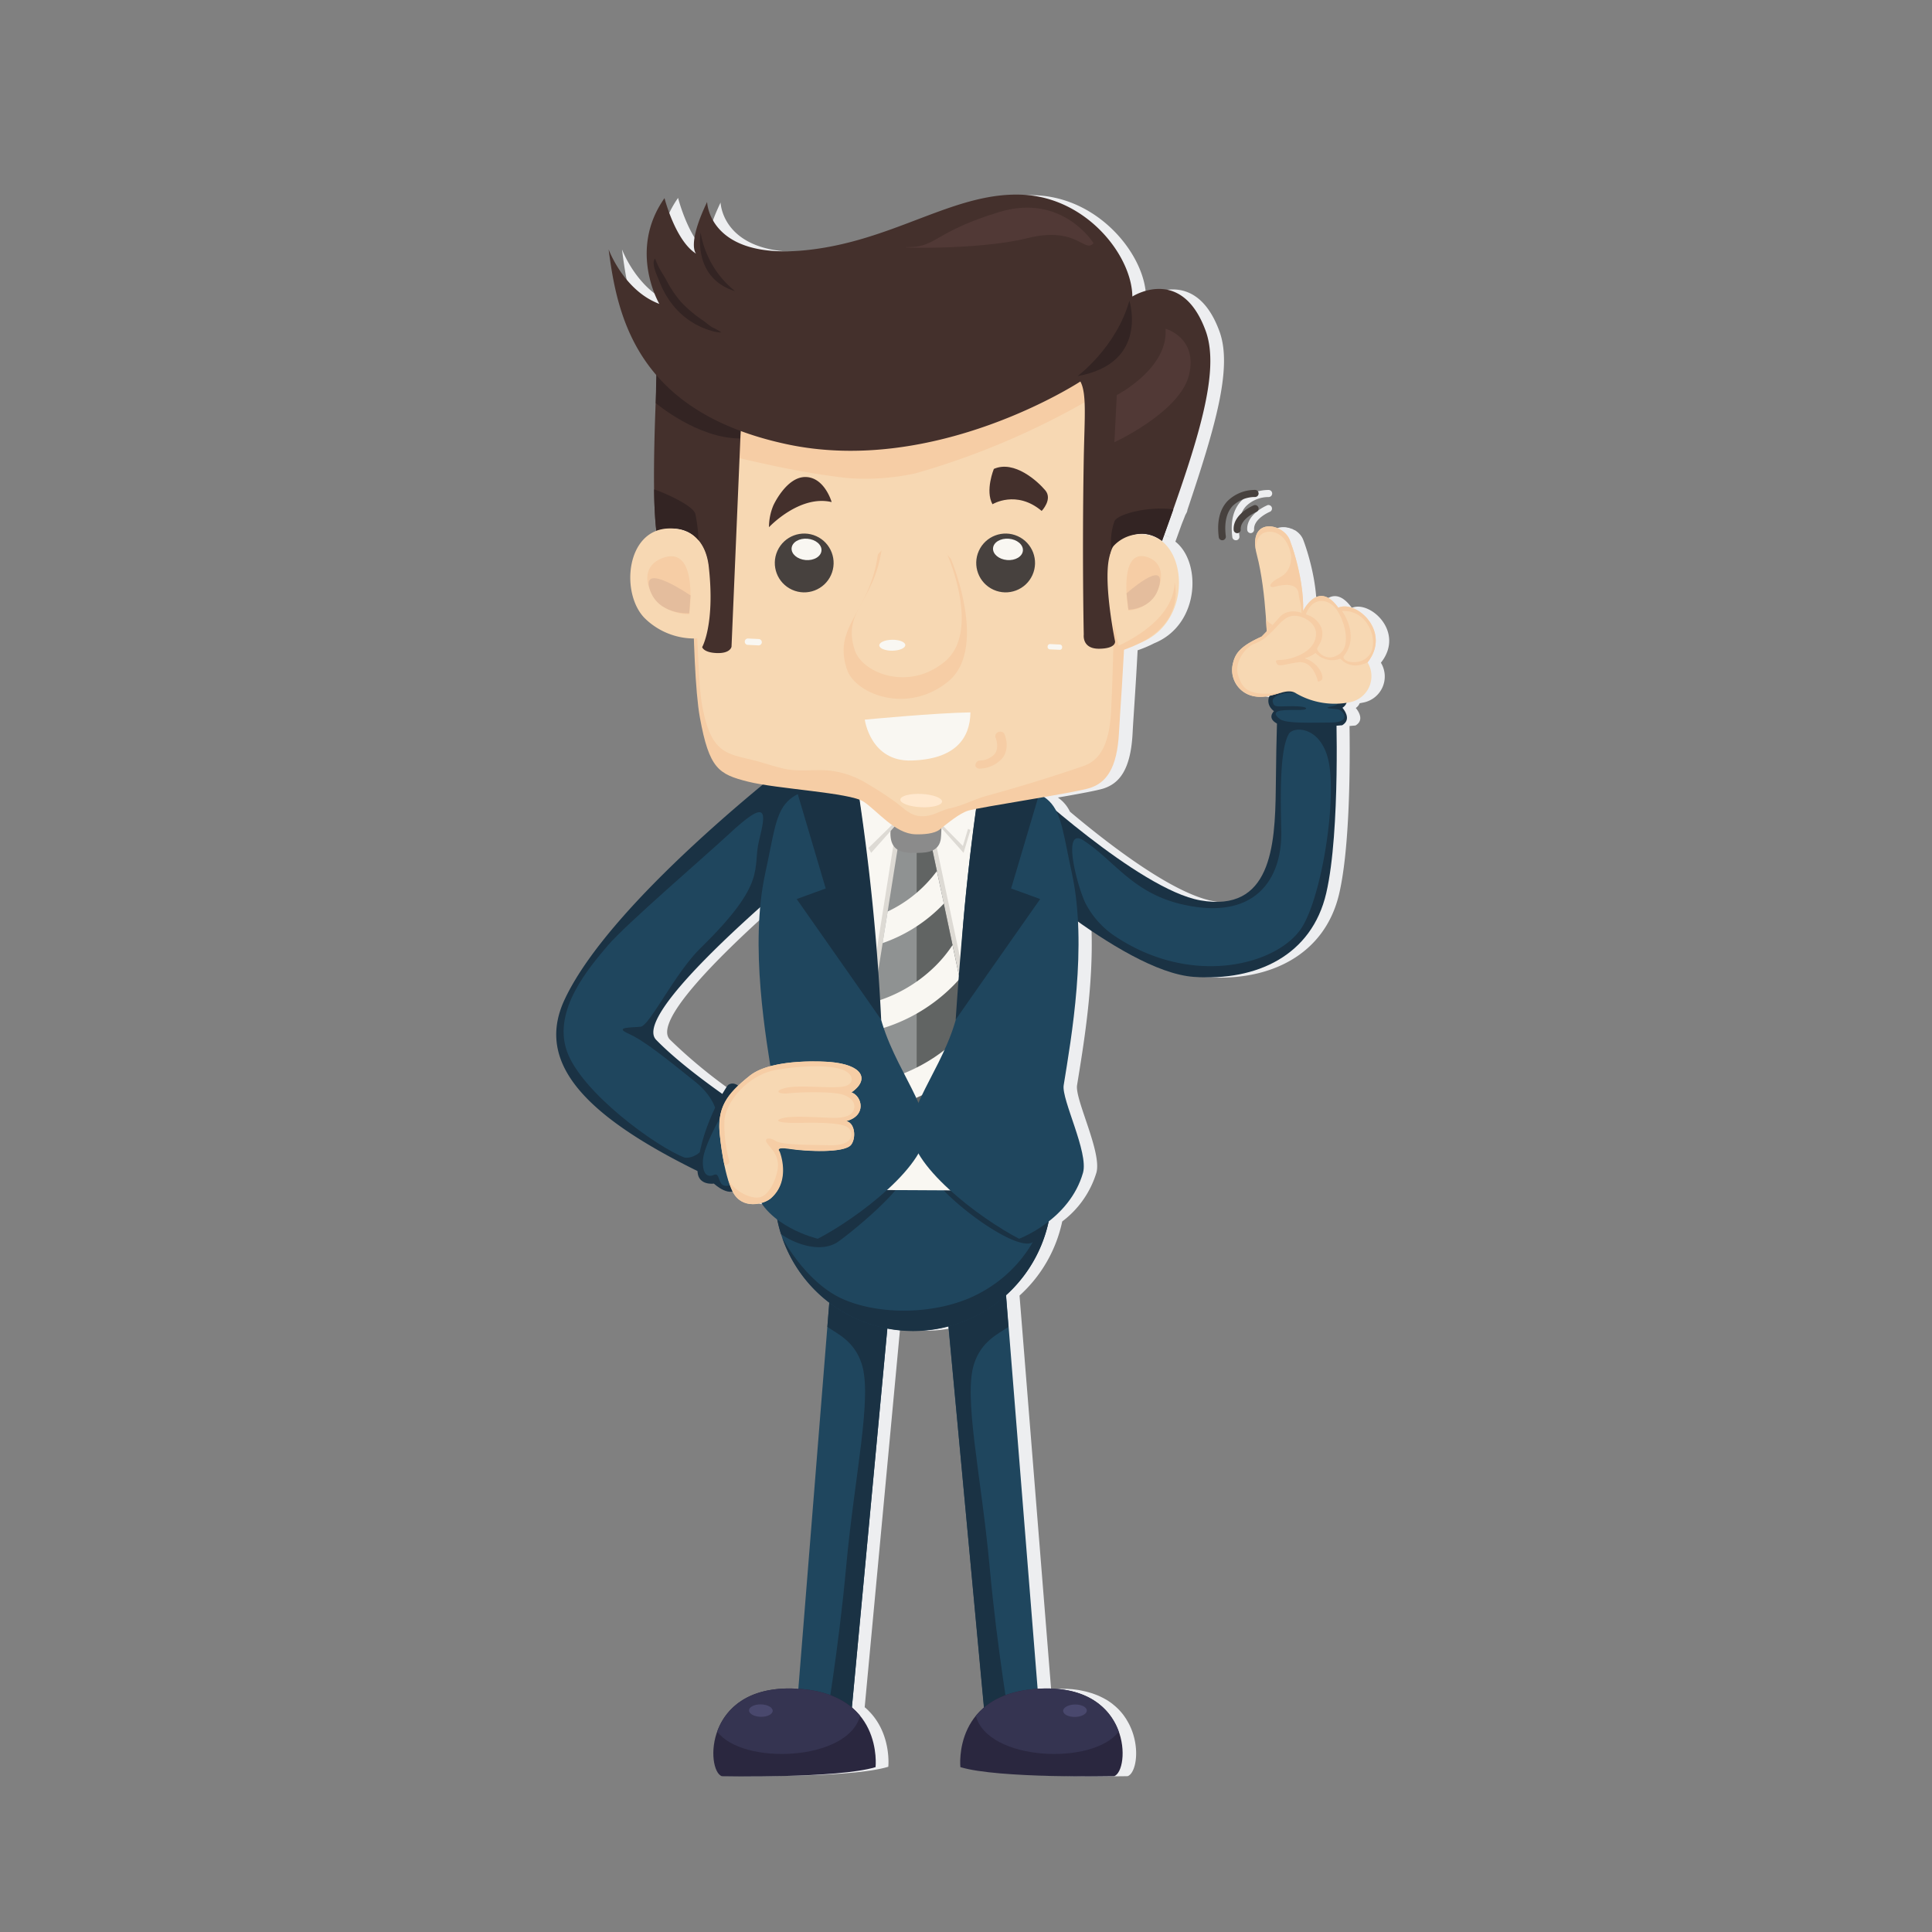 <svg id="Capa_1" data-name="Capa 1" xmlns="http://www.w3.org/2000/svg" viewBox="0 0 410 410"><rect x="0" y="0" width="410" height="410" fill="#808080" stroke="none"/><title>p5h2</title><path d="M286.88,129c-3.77-5.25-6.68-.8-7.49.69.19-5.79-1.74-12.29-2.82-15.12a3.82,3.82,0,0,0-.31-.63l0,0a4.29,4.29,0,0,0-.4-.54l0,0a4.77,4.77,0,0,0-.48-.46l-.06-.05a5.16,5.16,0,0,0-.53-.38l-.08,0a5.26,5.26,0,0,0-.57-.3l-.09,0a5.06,5.06,0,0,0-.6-.21l-.09,0a4.56,4.56,0,0,0-.61-.12h-.08a3.91,3.91,0,0,0-.61,0h-.07a3.26,3.26,0,0,0-.59.1h0a2.77,2.77,0,0,0-.56.22l0,0a2.53,2.53,0,0,0-.51.37h0a2.87,2.87,0,0,0-.75,1.21h0a4.29,4.29,0,0,0-.18.82v0a6.19,6.19,0,0,0,0,1s0,.06,0,.09a7.5,7.5,0,0,0-.06,1.1s-.18,0-.18.07v0c0,.31.31.64.41,1a80,80,0,0,1,2.09,14.24c0,.1.06.2.07.29s0,.44.06.65,0,.24,0,.36,0,.18,0,.26,0,.21,0,.32V134l-.79.82-.3.3a22.81,22.81,0,0,0-2.84,1.48A9.12,9.12,0,0,0,266,138l-.31.35a5.21,5.21,0,0,0-.67,1.06,7.17,7.17,0,0,0-.5,1.53,6.27,6.27,0,0,0,.44,3.89,5.39,5.39,0,0,0,.58,1,5.13,5.13,0,0,0,.37.44,5.59,5.59,0,0,0,2.85,1.57,6.86,6.86,0,0,0,.83.14l.26,0,.54,0h.28l.51,0,.26,0,.55-.09.18,0,.1,0a2.67,2.67,0,0,0,1,3.17s-1.55,1.41.56,2.59c-.09,2.8-.2,7.29-.26,14-.11,12.3-1.07,26.22-16,23.6-8.52-1.5-22.11-11.92-30.51-19a7.57,7.57,0,0,0-2.56-3c4.44-.77,8.39-1.5,9.72-1.93,3.34-1.1,5.75-4,6.14-11.82.15-3,.66-9.65,1.06-17.5a25.85,25.85,0,0,0,3.52-1.49c10-4.06,10.06-18,4-21.92.3.2.5.35.5.35l1.26-3.49c.24-.66.53-1.3.76-1.94.15-.42.52-.86.52-1.28h0c6-17.84,9.62-30.26,6.8-37.93-5.13-14-15.58-7.25-15.58-7.25-.09-8.59-9.61-20.94-23.21-21.6s-25.56,8.43-42.24,11.24c-24.51,4.13-24.83-9.71-24.83-9.71-4.37,9.12-2.33,11-2.33,11C146.2,51.1,143.9,42,143.9,42c-7.81,11.08-1.1,22.44-1.1,22.44C135.24,61.67,132,52.93,132,52.93c1,8.13,2.85,18.2,10.12,26.63l-.09,5c-.31,7.65-.55,16.91-.25,23.51,0,.26,0,.51,0,.76s0,.32,0,.48,0,.51,0,.76l0,.43c0,.26,0,.52.06.76l0,.34c0,.35.07.69.11,1l.12,0c-6.79,2.47-7.24,14-2.53,18.62a14.93,14.93,0,0,0,10.37,4.26,137.33,137.33,0,0,0,1.28,16.77c2,11,4,12.06,10.19,13.63.89.22,2,.43,3.16.62-12.73,10.52-34.8,30.19-42,45.58-6.16,13.11,3.69,24.35,28.2,36.41,0,0,0,.09,0,.14.17,3,3.47,2.52,3.47,2.52s2.23,2.07,3.93,1.68l.09.2h0a4.49,4.49,0,0,0,4.16,2.54,6.57,6.57,0,0,0,1.92-.29,14.93,14.93,0,0,0,3.33,3.44,29.22,29.22,0,0,0,.77,3.12c.09.3.21.59.32.88l-.06-.12c.08.25.19.48.28.73s.26.71.41,1.05.32.71.48,1.06.32.68.49,1,.37.68.56,1,.37.66.57,1,.42.64.63,1,.42.63.64.93.46.6.7.9.46.59.7.87.51.57.77.85.5.55.77.82.55.52.83.78.54.51.83.76.59.48.9.72l.48.39-.41,5.13h0l-6.16,76.79-1-.05c-.61,0-1.2,0-1.76,0l-.55,0c-.37,0-.74,0-1.1.07l-.61.08c-.31,0-.63.07-.93.13l-.59.12-.84.18-.55.15-.78.23-.5.18-.73.28-.44.2-.69.34-.38.21c-.22.13-.45.26-.66.39l-.31.21c-.22.15-.43.3-.63.46l-.25.21c-.21.17-.41.34-.6.52l-.19.19c-.2.19-.39.39-.57.59l-.14.16q-.28.32-.54.66l-.09.13q-.27.36-.51.73l-.05.08q-.25.4-.47.8l0,0q-.23.43-.42.86h0c-2.07,4.69-1.12,9.74.62,10.37,0,0,24.71.51,32.63-1.93,0,0,.7-6.53-3.74-11.42l-.07-.07-.48-.5h0q-.34-.33-.72-.65l7.52-80.41.7.14c.48.08,1,.13,1.47.18.3,0,.59.08.9.11.69.06,1.38.08,2.08.09h.33a29.46,29.46,0,0,0,7.48-1l7.56,80.84q-.38.32-.72.65h0l-.48.5-.07.08C206,368.48,206.68,375,206.68,375c7.92,2.44,32.63,1.93,32.63,1.93,1.74-.63,2.69-5.68.62-10.37h0q-.19-.43-.42-.86l0,0q-.22-.4-.46-.8l-.05-.09q-.24-.37-.5-.73l-.09-.13q-.26-.34-.54-.66l-.14-.16c-.18-.2-.37-.4-.57-.59l-.2-.19c-.19-.18-.39-.35-.6-.52l-.25-.21c-.2-.16-.41-.31-.63-.46l-.31-.21c-.21-.14-.43-.27-.66-.39l-.38-.21-.69-.34-.44-.2-.73-.28-.5-.18-.78-.23-.55-.15-.84-.18-.59-.12c-.3-.05-.62-.09-.93-.13l-.61-.08c-.35,0-.73-.05-1.1-.07l-.55,0c-.57,0-1.16,0-1.76,0l-1,.05-6.16-76.79h0l-.54-6.71a29.39,29.39,0,0,0,9.06-15.73,20.36,20.36,0,0,0,7.25-10.34c1.22-4.31-4.59-15.55-4.1-18.57,1.27-7.91,3.68-21.64,3-34.64,8.16,5.79,17.52,11.21,24.54,11.71,13.31.94,25.09-4.71,28.1-17.78,2.26-9.79,2.3-27.18,2.18-35.52l1.27-.11c1.71-1,.93-2.66.06-3.72a2.1,2.1,0,0,0,.82-1l.78-.15a5.63,5.63,0,0,0,3.73-8.45C298.24,134.1,290.68,127.32,286.88,129ZM148.19,112.63l0,0-.42-.14.13,0Zm-1.28-.35.18,0,.32.07.22.06.14,0a8.49,8.49,0,0,0-1.34-.27h0Zm19.43,114a12,12,0,0,0-4.33,2c-.91.73-1.72,1.42-2.44,2.1a1.78,1.78,0,0,0-2.16-.19,11.93,11.93,0,0,0-1.24,1.91,108.21,108.21,0,0,1-14-11.48c-3.56-3.67,9.6-17,22-28.06C163.09,204.53,164.93,217.49,166.34,226.31ZM245,113.3a6.64,6.64,0,0,1,3.37.8l.46.27A7.07,7.07,0,0,0,245,113.3Z" fill="#edeef0"/><path d="M268.94,107.23c-.18.07-4.44,1.86-4.26,5.2a.75.75,0,0,0,.75.71h0a.75.75,0,0,0,.71-.79c-.12-2.28,3.29-3.72,3.33-3.73a.75.75,0,0,0-.57-1.39Z" fill="#edeef0"/><path d="M262.27,114.65h.1a.75.75,0,0,0,.65-.84c-.36-2.81.12-5,1.41-6.39a6.83,6.83,0,0,1,4.77-1.94.75.75,0,0,0,.05-1.5,8.26,8.26,0,0,0-5.93,2.42c-1.61,1.77-2.22,4.32-1.8,7.6A.75.75,0,0,0,262.27,114.65Z" fill="#edeef0"/><g id="_Grupo_" data-name="&lt;Grupo&gt;"><g id="_Grupo_2" data-name="&lt;Grupo&gt;"><path id="_Trazado_" data-name="&lt;Trazado&gt;" d="M216.74,165.58s24.91,23.2,38,25.49c14.9,2.62,15.86-11.3,16-23.6.12-12.86.4-17.69.4-17.69l12.38-.49s1,27-2.07,40.24-14.78,18.72-28.1,17.78c-15.53-1.1-42.55-26.29-42.55-26.29Z" fill="#1a3244"/><path id="_Trazado_2" data-name="&lt;Trazado&gt;" d="M236.26,198.43a18.78,18.78,0,0,1-6-6.94c-1.89-4.21-4.89-16.12-.31-13.13,7.26,4.75,11.05,12.42,24.14,14.14s18-6.71,17.82-16.1c-.21-8.59-.26-17.29,1.57-20.6,1-1.86,7.66-1.78,8.73,7.35s-1.86,26.72-5.72,33.32C271.8,204.56,253.1,209.92,236.26,198.43Z" fill="#1f465e"/><path id="_Trazado_3" data-name="&lt;Trazado&gt;" d="M284.83,153.91s-10.72,1-13.47-.19-1-2.8-1-2.8-2.76-1.83.09-4.72,13.87-1.41,13.87-1.41,3.11,3.76.57,5.41C285.76,151.25,286.54,152.9,284.83,153.91Z" fill="#1a3244"/><path id="_Trazado_4" data-name="&lt;Trazado&gt;" d="M283,147.85s2.24,1.52-.17,2-.48.48.94.65,3.07,2.81-1.17,2.83-9.56.26-10.92-.69-1.42-1.77.79-1.92,4.26.1,4.65-.28-1-.61-3.59-.57-3.23.26-3.45-1,2.76-2.26,5.92-1.76S283,147.85,283,147.85Z" fill="#1f465e"/><path id="_Trazado_5" data-name="&lt;Trazado&gt;" d="M268.94,137.8s-.1-12.09-2.23-20.11,5.54-6.85,7-3.07,4.42,14.15,1.78,20.58C271.6,138,268.94,137.8,268.94,137.8Z" fill="#f7d8b3"/><path id="_Trazado_6" data-name="&lt;Trazado&gt;" d="M268.69,131.58c1.51,1.4,4,2.9,5.89,1.35,2.7-2.22,1.25-4.54,1-6.95s-3.37-1.94-4.9-1.5-1.66-.65,1-2,2.31-4.6,2.31-4.6c-.88-5.19-4.64-5.6-6.13-4.61s-1.34,3.33-1.33,3.48c-1.28-7,5.82-5.73,7.2-2.11,1.44,3.78,4.42,14.15,1.78,20.58-3.88,2.84-6.54,2.6-6.54,2.6S268.92,135.19,268.69,131.58Z" fill="#f6cda5"/><path id="_Trazado_7" data-name="&lt;Trazado&gt;" d="M267.73,135.1s1.73-1.72,3.7-4,4.87-1,4.87-1,3.26-7.33,7.71-1.13c3.8-1.73,11.35,5.06,6.21,11.6a5.63,5.63,0,0,1-3.73,8.45,16.36,16.36,0,0,1-11.41-1.86c-2.26-1.52-5.23,1.48-9.21.55a5.66,5.66,0,0,1-4.24-6.86C262.12,138.75,263.08,137.18,267.73,135.1Z" fill="#f7d8b3"/><path id="_Trazado_8" data-name="&lt;Trazado&gt;" d="M267.73,135.1s1.73-1.72,3.7-4,4.87-1,4.87-1,3.26-7.33,7.71-1.13c3.8-1.73,11.35,5.06,6.21,11.6-1.83.81-3.81,1.18-5.78-.78a4.85,4.85,0,0,1-5.25-1.22,7.75,7.75,0,0,1-2.32,1.14c3,.9,4.38,4.09,3.52,4.67s-.78-.05-.78-.05-1-4.2-4.12-3.78-4.22,1.14-4.63.1.84-.14,3.78-1.17,4.51-2.62,4.64-4.85-2.41-3.92-4.57-3.95-3.36,2.1-5.12,3.67a9.07,9.07,0,0,1-3.6,2.35c-2.11,1-4.08,4.18-3.22,6.67s1.73,4.63,9.33,3.56c-1.74.44-3.79,1.33-6.22.76a5.66,5.66,0,0,1-4.24-6.86C262.12,138.75,263.08,137.18,267.73,135.1Z" fill="#f6cda5"/><path id="_Trazado_9" data-name="&lt;Trazado&gt;" d="M277.13,130.39a4.89,4.89,0,0,1,3.29,2.84c.75,2.23-.73,3.86-.89,4.39s2,3.17,4.78,1.12.59-8.44-1.36-10.16S278.29,127.13,277.13,130.39Z" fill="#f7d8b3"/><path id="_Trazado_10" data-name="&lt;Trazado&gt;" d="M284.81,129.67s3.86,5.18.39,9.51c-.72,1.37,3.93,2.4,5.64-.54S290.19,129.33,284.81,129.67Z" fill="#f7d8b3"/><path id="_Trazado_11" data-name="&lt;Trazado&gt;" d="M171.17,159.1s-41,30.91-51.34,53c-6.74,14.35,5.67,26.46,35.52,39.85a32.51,32.51,0,0,0,3.89-15.76s-13-8.32-20-15.53c-6.4-6.61,41.34-44.39,41.34-44.39A80.14,80.14,0,0,0,171.17,159.1Z" fill="#1a3244"/><path id="_Trazado_12" data-name="&lt;Trazado&gt;" d="M161.09,178.36c1.5-6.07,1.95-9.15-6.42-1.34-4.83,4.5-21.91,19.17-25.7,23.65s-11.74,13.59-8.68,22.37,19,20.35,25,22.62c3.9.48,6.84-6.06,6.84-6.06s1.7-5-4.73-10.15-10.76-8.63-14-10.08.64-1.28,2.55-1.48,7.28-11.4,12.75-16.73C163.06,187.14,159.59,184.43,161.09,178.36Z" fill="#1f465e"/><path id="_Trazado_13" data-name="&lt;Trazado&gt;" d="M154.53,230.23c-.39.25-6.34,9.8-6.5,18.43.17,3,3.47,2.52,3.47,2.52s3.68,3.44,5.2.63c1.89-5.45,4.7-12.16,6.36-16-.78-3.28-4.23-2.45-4.23-2.45S156.83,228.77,154.53,230.23Z" fill="#1a3244"/><path id="_Trazado_14" data-name="&lt;Trazado&gt;" d="M153.11,236.64s-3.75,6.56-3.93,9.49.9,3.84,2.29,3.21.79,2,2.33,2.29,2.91-1.34,3.33-4S159,237.23,153.11,236.64Z" fill="#1f465e"/><polygon id="_Trazado_15" data-name="&lt;Trazado&gt;" points="209.45 368.95 221 368.39 212.79 265.94 199.96 267.54 209.45 368.95" fill="#1f465e"/><path id="_Trazado_16" data-name="&lt;Trazado&gt;" d="M212.79,265.94,214,281.59c-2.2,1.51-5.69,3-7.27,7.79-2.34,7.07,1.51,23.74,3.28,43.08,1.61,17.57,4.32,33.41,4.8,36.16l-5.4.34L200,267.54Z" fill="#1a3244"/><path id="_Trazado_17" data-name="&lt;Trazado&gt;" d="M236.44,376.94s-24.71.51-32.63-1.93c0,0-1.74-16.05,17.35-16.68S239.82,375.72,236.44,376.94Z" fill="#2a273f"/><path id="_Trazado_18" data-name="&lt;Trazado&gt;" d="M207.09,364.12c2.46-3,6.72-5.54,14.07-5.78,9.9-.32,14.54,4.36,16.25,9.12C232.11,374.68,209.63,373.78,207.09,364.12Z" fill="#353451"/><ellipse id="_Trazado_19" data-name="&lt;Trazado&gt;" cx="228.14" cy="363.03" rx="2.51" ry="1.32" transform="translate(-7.69 4.95) rotate(-1.22)" fill="#49486d"/><polygon id="_Trazado_20" data-name="&lt;Trazado&gt;" points="180.16 368.95 168.62 368.39 176.83 265.94 189.65 267.54 180.16 368.95" fill="#1f465e"/><path id="_Trazado_21" data-name="&lt;Trazado&gt;" d="M176.83,265.94l-1.25,15.65c2.2,1.51,5.69,3,7.27,7.79,2.34,7.07-1.51,23.74-3.28,43.08-1.61,17.57-4.32,33.41-4.8,36.16l5.4.34,9.49-101.42Z" fill="#1a3244"/><path id="_Trazado_22" data-name="&lt;Trazado&gt;" d="M153.18,376.94s24.71.51,32.63-1.93c0,0,1.74-16.05-17.35-16.68S149.8,375.72,153.18,376.94Z" fill="#2a273f"/><path id="_Trazado_23" data-name="&lt;Trazado&gt;" d="M182.52,364.12c-2.46-3-6.72-5.54-14.07-5.78-9.9-.32-14.54,4.36-16.25,9.12C157.51,374.68,180,373.78,182.52,364.12Z" fill="#353451"/><ellipse id="_Trazado_24" data-name="&lt;Trazado&gt;" cx="161.48" cy="363.03" rx="1.32" ry="2.51" transform="translate(-204.92 516.73) rotate(-88.78)" fill="#49486d"/><path d="M223.2,251.38V253a29.42,29.42,0,1,1-58.84,0v-1.67Z" fill="#1f465e"/><path id="_Trazado_25" data-name="&lt;Trazado&gt;" d="M206.78,275c-8.36,4-20.18,4.14-28,.64S166,262.68,166,262.64a29.43,29.43,0,0,0,27.82,19.83h0A29.42,29.42,0,0,0,223.2,253v-1.67C221.68,263.11,215.14,271,206.78,275Z" fill="#1a3244"/><path d="M221.1,262.44a22.54,22.54,0,0,1-2.05,1.24c-3.79,2-19.58-10-21.37-14.57h22.64A57,57,0,0,1,221.1,262.44Z" fill="#1a3244"/><path d="M191,251.38c-3.65,4.9-12.31,11.67-13.47,12.35-4,2.35-9.63-.24-11.79-1.85a29.38,29.38,0,0,1-1.35-8.83v-1.67Z" fill="#1a3244"/><path d="M222.91,252.73l-38.15-.2-20.17-.1a156.84,156.84,0,0,1-.22-17c.58-16.36,2.36-35.91,6.81-48.52l.22-.6c4.3-13.71,9.16-19.91,9.16-19.91h0L195,163.79h1.36L208,166.43s3.6,6.2,7.9,19.91c4.71,12.85,7.37,36.42,7.81,51.75A71.18,71.18,0,0,1,222.91,252.73Z" fill="#f9f7f2"/><path id="_Trazado_26" data-name="&lt;Trazado&gt;" d="M215.93,186.34c-4.3-13.71-7.9-19.91-7.9-19.91l-.8-.18a23.84,23.84,0,0,0,1.62,3.51,211.33,211.33,0,0,1,8.42,30.8c2.88,15.79,5.24,40.79,0,45.81s-14.23,5-14.23,5l5.1,1.27,14.77.08a71.16,71.16,0,0,0,.83-14.63C223.3,222.76,220.64,199.19,215.93,186.34Z" fill="#dddad4"/><path d="M187.47,251.38c-.9.41-1.8.8-2.71,1.15l-20.17-.1a156.84,156.84,0,0,1-.22-17c.58-16.36,2.36-35.91,6.81-48.52l.22-.6c4.3-13.71,9.16-19.91,9.16-19.91h0c-2.22,5.07-9.34,22.4-11.42,40.64C166.68,228.76,169.45,249.63,187.47,251.38Z" fill="#dddad4"/><polygon id="_Trazado_27" data-name="&lt;Trazado&gt;" points="198.05 176.34 190.07 176.34 189.92 177.26 182.5 224.03 194.91 244.67 208.03 223.52 198.05 176.34" fill="#dddad4"/><polygon id="_Trazado_28" data-name="&lt;Trazado&gt;" points="190.91 177.45 197.26 177.45 206.95 223.3 194.92 242.69 183.56 223.79 190.91 177.45" fill="#8f9292"/><polygon id="_Trazado_29" data-name="&lt;Trazado&gt;" points="206.95 223.3 197.26 177.45 194.53 177.45 194.53 242.04 194.92 242.69 206.95 223.3" fill="#616463"/><path id="_Trazado_30" data-name="&lt;Trazado&gt;" d="M198.82,184.85a27.57,27.57,0,0,1-10.45,8.59l-1.07,6.7a32.62,32.62,0,0,0,13-8.38Z" fill="#f9f7f2"/><path id="_Trazado_31" data-name="&lt;Trazado&gt;" d="M203.65,207.71l-1.51-7.15a27.63,27.63,0,0,1-4,4.79,30.53,30.53,0,0,1-12.84,7.34l-1,6.31a36,36,0,0,0,17.75-9.59C202.65,208.82,203.17,208.26,203.65,207.71Z" fill="#f9f7f2"/><path id="_Trazado_32" data-name="&lt;Trazado&gt;" d="M205.72,217.5c-2.26,3-7.93,9-18.78,11.92l3.12,5.19a41.77,41.77,0,0,0,15-8.3l1.87-3Z" fill="#f9f7f2"/><path id="_Trazado_33" data-name="&lt;Trazado&gt;" d="M189.36,172.61H199.6c.39,0,.17,5.2,0,5.72C199,181.1,196,181,193.84,181c-1.51,0-3.4-.16-4.29-1.62C188.41,177.53,189.26,174.64,189.36,172.61Z" fill="#8b8b8b"/><polygon id="_Trazado_34" data-name="&lt;Trazado&gt;" points="190.57 174.59 184.87 180.99 183.64 178.67 190.85 172.72 191.4 173.93 190.57 174.59" fill="#dddad4"/><polygon id="_Trazado_35" data-name="&lt;Trazado&gt;" points="198.78 174.59 204.48 180.99 205.95 176.13 198.5 172.72 197.95 173.93 198.78 174.59" fill="#dddad4"/><path id="_Trazado_compuesto_" data-name="&lt;Trazado compuesto&gt;" d="M184.12,180.13l10.59-10.37-14.58-2Zm10.59-10.37,9.63,9.77L208,167.3Z" fill="#f9f7f2"/><path d="M208,165.8S203.56,195,203.94,208s-9.59,23.27-10.58,31.11,14.69,19.53,22.91,23.77c0,0,10.7-3.95,13.56-14,1.22-4.31-4.59-15.55-4.1-18.57,1.62-10.08,5.1-29.61,1.74-45S225.84,167.91,208,165.8Z" fill="#1f465e"/><path d="M214.58,188.55l6.16,2.24S203.05,216,202.81,216.4c2.41-35.75,5.24-50.53,5.24-50.53a48.89,48.89,0,0,1,13,.86Z" fill="#1a3244"/><path d="M181.76,165.8S186.25,195,185.88,208s9.59,23.27,10.58,31.11-14.69,19.53-22.91,23.77c0,0-11-2.56-13.41-10.57-1.92-6.26,4.67-17.61,4-22-1.62-10.08-5.1-29.61-1.74-45S164,167.91,181.76,165.8Z" fill="#1f465e"/><path d="M175.23,188.55l-6.16,2.24S186.75,216,187,216.4a472.56,472.56,0,0,0-5.23-50.88,46.77,46.77,0,0,0-13,1.22Z" fill="#1a3244"/><path id="_Trazado_36" data-name="&lt;Trazado&gt;" d="M163.48,254.37c4.4-3.81,1.86-9.94,1.86-9.94s-1.1-1.14,2.22-.61,11.69.95,13.07-.91c1.07-1.43.82-4.62-1.06-5,4.36-1.11,3.42-5.27,1.12-6.09,3.95-2.78,2.38-5.9-4.67-6.46,0,0-12-1-16.9,2.91s-7.1,6.8-6.32,13c0,0,.77,7.92,2.71,11.69S162,255.62,163.48,254.37Z" fill="#f7d8b3"/><path id="_Trazado_37" data-name="&lt;Trazado&gt;" d="M180.64,242.92c1.07-1.43.82-4.62-1.06-5,4.36-1.11,3.42-5.27,1.12-6.09,3.95-2.78,2.38-5.9-4.67-6.46,0,0-12-1-16.9,2.91s-7.1,6.8-6.32,13c0,0,.28,2.9.93,6,.63-.06,1.14-.31,1-1a28.13,28.13,0,0,1-1-8.45c.26-4.13,5.14-9.77,10.92-10.77s11.12-1,13.83-.16,3,3.08.74,3.63-8.95-.29-12,.25-2.4,1.51.21,1.23,9.36-.4,11.48.31,2.63,2,2.3,3.09-1.43,1.91-4.75,1.81-8.33-.49-10.37.07-.81,1.09,3.68,1,9.33,0,10.34,1.13,1.1,3.72-4,3.62-10.22-.09-11.52-.92-2.6-.63-1.78.52,2.07,2.17,2.27,4.24-1.59,7-4.09,7.25-5.91-2.12-6.52-4.08a16.76,16.76,0,0,0,1.11,2.94c1.94,3.77,6.51,2.55,8,1.31,4.4-3.81,1.86-9.94,1.86-9.94s-1.1-1.14,2.22-.61S179.25,244.78,180.64,242.92Z" fill="#f6cda5"/><path id="_Trazado_38" data-name="&lt;Trazado&gt;" d="M262.55,113.15a.75.75,0,0,1-.75-.71c-.18-3.35,4.08-5.13,4.26-5.2a.75.75,0,0,1,.57,1.39s-3.45,1.45-3.33,3.73a.75.75,0,0,1-.71.79Z" fill="#47413e"/><path id="_Trazado_39" data-name="&lt;Trazado&gt;" d="M259.39,114.65a.75.75,0,0,1-.75-.66c-.42-3.28.19-5.84,1.8-7.6a8.26,8.26,0,0,1,5.93-2.42.75.75,0,0,1-.05,1.5h0a6.83,6.83,0,0,0-4.77,1.94c-1.29,1.43-1.77,3.57-1.41,6.39a.75.75,0,0,1-.65.84Z" fill="#47413e"/><path id="_Trazado_40" data-name="&lt;Trazado&gt;" d="M147,106.24s-.46,35.07,1.52,46,4,12.06,10.19,13.63,21.6,2.32,24.53,4.24,6.66,6.81,11,6.94c1.76.05,4-.1,5.17-1,1.71-1.37,4.18-3.42,6-4,2.51-.78,22.58-3.75,25.92-4.84s5.75-4,6.14-11.82,3.2-39.48.17-54.78-4.94-28-14.49-34C220.28,63.64,147.88,41.91,147,106.24Z" fill="#f6cda5"/><path id="_Trazado_41" data-name="&lt;Trazado&gt;" d="M149.14,101.8s-1.81,20.6-1.1,35.16c.21,4.4.45,9.75.89,12.29,1.88,10.95,5.35,10.62,11.32,12.17,2.15.56,4.28,1.33,6.44,1.77,2.9.59,5.9.1,8.83.29a19.15,19.15,0,0,1,8.78,3,65,65,0,0,1,5.94,3.88c1.77,1.33,3,2.79,5.35,2.86s4-1.27,6.2-1.73c2.65-.57,5-1.89,7.62-2.61,10.72-2.92,19.29-5.9,20.49-6.31,3.2-1.11,5.52-4,5.9-11.83s1.64-39.56-1.25-54.85S231.39,68,222.25,62C219.49,59.06,150.12,37.47,149.14,101.8Z" fill="#f7d8b3"/><path id="_Trazado_42" data-name="&lt;Trazado&gt;" d="M194.25,100.46A163,163,0,0,0,232.54,84c-1.68-9.84-3.65-17.72-10.29-22.07-2.67-2.81-67.47-23-72.77,33.56,10.66,2.48,19.35,4.69,30.22,5.95A50.13,50.13,0,0,0,194.25,100.46Z" fill="#f6cda5"/><path id="_Trazado_43" data-name="&lt;Trazado&gt;" d="M139.89,70.8s-2,30.69-.61,41.86a11.18,11.18,0,0,1,4.3-.44c2.12.2,6.13,1.7,6.84,8.11,1.35,12.18-1.41,17-1.41,17s.3,1.18,3.17,1.26,3.06-1.36,3.06-1.36l2.55-60Z" fill="#44302c"/><path id="_Trazado_44" data-name="&lt;Trazado&gt;" d="M148.24,114.68a34.51,34.51,0,0,0-.64-5.47c-.29-2.12-8.37-5.32-8.78-5.34a86.51,86.51,0,0,0,.46,8.78,11.18,11.18,0,0,1,4.3-.44A7,7,0,0,1,148.24,114.68Z" fill="#332423"/><path id="_Trazado_45" data-name="&lt;Trazado&gt;" d="M139.33,76.46l-.16,9.08s8.81,7.51,17.91,7.51l.38-7.83Z" fill="#332423"/><path id="_Trazado_46" data-name="&lt;Trazado&gt;" d="M150.06,42.86s.31,13.84,24.82,9.71c16.68-2.81,28.63-11.91,42.23-11.24s23.11,13,23.19,21.6c0,0,10.42-6.72,15.55,7.25,3.16,8.6-1.48,23.14-9.27,44.63a8.19,8.19,0,0,0-1.11-.72c-1.7-.92-5.2-1.86-9.08,2.09-3.19,3.25.24,19.9.24,19.9s.33,1.55-3.37,1.59-3.27-3-3.27-3-.37-16.59,0-37.33c.16-8.65.66-13.86-.72-16.38,0,0-30.71,20.14-62.44,13.28S131,67.16,129.16,52.93c0,0,3.2,8.74,10.76,11.56,0,0-6.71-11.36,1.1-22.44,0,0,2.3,9.05,6.71,11.79C147.73,53.84,145.68,52,150.06,42.86Z" fill="#44302c"/><path id="_Trazado_47" data-name="&lt;Trazado&gt;" d="M249,108.1c-5.13-.72-11.63.91-12.47,2.45a12.6,12.6,0,0,0-.6,6.3h0a2.9,2.9,0,0,1,.48-.68c3.88-4,7.38-3,9.08-2.09a8.19,8.19,0,0,1,1.11.72q1.26-3.47,2.4-6.7Z" fill="#332423"/><ellipse id="_Trazado_48" data-name="&lt;Trazado&gt;" cx="195.47" cy="169.89" rx="1.41" ry="4.43" transform="translate(16.19 356.77) rotate(-87.18)" fill="#ffe8ce"/><path id="_Trazado_49" data-name="&lt;Trazado&gt;" d="M138.79,55.29c-.37,1.19.77,3.44,1.13,4.38a19.12,19.12,0,0,0,2.62,4.75,16.17,16.17,0,0,0,8.68,5.85,6.33,6.33,0,0,0,1.87.28,10.66,10.66,0,0,0-1.89-1.06c-.74-.44-1.31-1-2-1.47a27.42,27.42,0,0,1-4.52-3.77,23,23,0,0,1-3.14-4.56c-.67-1.29-1.5-2.36-2.07-3.72a9.23,9.23,0,0,1-.44-1.11A1,1,0,0,0,138.79,55.29Z" fill="#332423"/><path id="_Trazado_50" data-name="&lt;Trazado&gt;" d="M148.68,49.34S146.93,59,156,61.79A20.22,20.22,0,0,1,148.68,49.34Z" fill="#332423"/><path id="_Trazado_51" data-name="&lt;Trazado&gt;" d="M239.67,63.81s4.25,13.3-11,16C228.68,79.83,236.91,73.68,239.67,63.81Z" fill="#332423"/><path id="_Trazado_52" data-name="&lt;Trazado&gt;" d="M232.07,51.61s-6.57-10.69-20-6.62-13.37,7.35-18.92,7.44,14.15.81,24.79-1.87S230.15,53.85,232.07,51.61Z" fill="#513936"/><path id="_Trazado_53" data-name="&lt;Trazado&gt;" d="M237,83.84s11-5.66,10.34-14.08c0,0,6.88,1.86,5,9.77s-15.85,14.32-15.85,14.32Z" fill="#513936"/><path id="_Trazado_54" data-name="&lt;Trazado&gt;" d="M161.67,136.32a.68.68,0,0,1-.71.64l-2.27-.11a.67.67,0,0,1-.64-.71h0a.67.67,0,0,1,.71-.64l2.27.11a.68.68,0,0,1,.64.71Z" fill="#f9f7f2"/><path id="_Trazado_55" data-name="&lt;Trazado&gt;" d="M225.4,137.37a.51.51,0,0,1-.49.53l-2.15-.1a.52.52,0,0,1-.44-.58h0a.52.52,0,0,1,.49-.54l2.15.1a.52.52,0,0,1,.44.58Z" fill="#f9f7f2"/><path id="_Trazado_56" data-name="&lt;Trazado&gt;" d="M201.8,118.6s8.05,19.05-.63,26.07-19.7,2.6-21.44-2.62c-3.07-9.23,4.82-11.91,6.57-24.41a9.39,9.39,0,0,1,7.35-3.22C198.55,114.44,201.8,118.6,201.8,118.6Z" fill="#f6cda5"/><path id="_Trazado_57" data-name="&lt;Trazado&gt;" d="M201.07,117.8s7.16,16.18-.57,22.6-17.55,2.37-19.1-2.41c-2.74-8.45,4.18-10.18,5.73-21.63A9.45,9.45,0,0,1,193.8,114C198.17,114,201.07,117.8,201.07,117.8Z" fill="#f7d8b3"/><ellipse id="_Trazado_58" data-name="&lt;Trazado&gt;" cx="189.36" cy="136.92" rx="2.76" ry="1.16" transform="translate(-1.59 2.23) rotate(-0.67)" fill="#f9f7f2"/><path id="_Trazado_59" data-name="&lt;Trazado&gt;" d="M148.78,135.43a15,15,0,0,1-11.9-4.18c-5.24-5.18-4.1-18.82,5-19.1s8.5,9.91,8.5,9.91Z" fill="#f7d8b3"/><path id="_Trazado_60" data-name="&lt;Trazado&gt;" d="M146.28,130.32s2.06-14.67-5.58-11.93c-4.69,1.68-3.87,6.51-1,9.35A8.93,8.93,0,0,0,146.28,130.32Z" fill="#f6cda5"/><path id="_Trazado_61" data-name="&lt;Trazado&gt;" d="M146.26,130.14l.28-3.78s-10.37-7.14-8.7-1.45S146.26,130.14,146.26,130.14Z" fill="#e4bd9d"/><path id="_Trazado_62" data-name="&lt;Trazado&gt;" d="M237.63,137.43c14.38-1.28,15.31-18.68,8.35-23a7.79,7.79,0,0,0-9.58,1.35C233.72,118.5,237.07,137.48,237.63,137.43Z" fill="#f7d8b3"/><path id="_Trazado_63" data-name="&lt;Trazado&gt;" d="M239.46,129.55s-2.36-13.36,4-11.33c3.9,1.25,3.45,5.74,1.24,8.53A7,7,0,0,1,239.46,129.55Z" fill="#f6cda5"/><path id="_Trazado_64" data-name="&lt;Trazado&gt;" d="M239.47,129.38l-.4-3.46s8.11-7.22,7-1.88S239.47,129.38,239.47,129.38Z" fill="#e4bd9d"/><path id="_Trazado_65" data-name="&lt;Trazado&gt;" d="M237.92,138.09l-1.65-.58s12.83-4.92,13-13.91C249.24,123.6,252.26,133.49,237.92,138.09Z" fill="#f6cda5"/><path id="_Trazado_66" data-name="&lt;Trazado&gt;" d="M207,162.54a.73.73,0,0,1,0-.14,1,1,0,0,1,.94-1,4.44,4.44,0,0,0,3.19-1.44c1-1.41.15-3.44.14-3.46a.9.9,0,0,1,.6-1.15,1,1,0,0,1,1.29.42c.05.11,1.22,2.83-.34,5a6.52,6.52,0,0,1-4.75,2.33A.92.92,0,0,1,207,162.54Z" fill="#f6cda5"/><path id="_Trazado_67" data-name="&lt;Trazado&gt;" d="M176.49,106.55s-1.49-5.27-5.55-5.32-6.81,6-6.81,6a12,12,0,0,0-.94,4.65S169.68,104.93,176.49,106.55Z" fill="#44302c"/><path id="_Trazado_68" data-name="&lt;Trazado&gt;" d="M210.91,99.51s-1.89,4.6-.29,7.5c0,0,5.06-3.12,10.44,1.42,0,0,2.37-2.46.77-4.37S215.25,97.59,210.91,99.51Z" fill="#44302c"/><circle id="_Trazado_69" data-name="&lt;Trazado&gt;" cx="170.67" cy="119.48" r="6.24" transform="translate(-8.48 225.82) rotate(-65.69)" fill="#47413e"/><ellipse id="_Trazado_70" data-name="&lt;Trazado&gt;" cx="171.17" cy="116.59" rx="2.27" ry="3.18" transform="translate(40.32 277.13) rotate(-85.08)" fill="#f9f7f2"/><circle id="_Trazado_71" data-name="&lt;Trazado&gt;" cx="213.41" cy="119.48" r="6.24" transform="translate(16.67 264.77) rotate(-65.69)" fill="#47413e"/><ellipse id="_Trazado_72" data-name="&lt;Trazado&gt;" cx="213.92" cy="116.59" rx="2.27" ry="3.18" transform="translate(79.4 319.72) rotate(-85.08)" fill="#f9f7f2"/><path id="_Trazado_73" data-name="&lt;Trazado&gt;" d="M183.52,152.72s1.19,9,10,8.67c9.2-.29,12.35-4.71,12.42-10.21C198.45,151.29,183.52,152.72,183.52,152.72Z" fill="#f9f7f2"/></g></g></svg>
